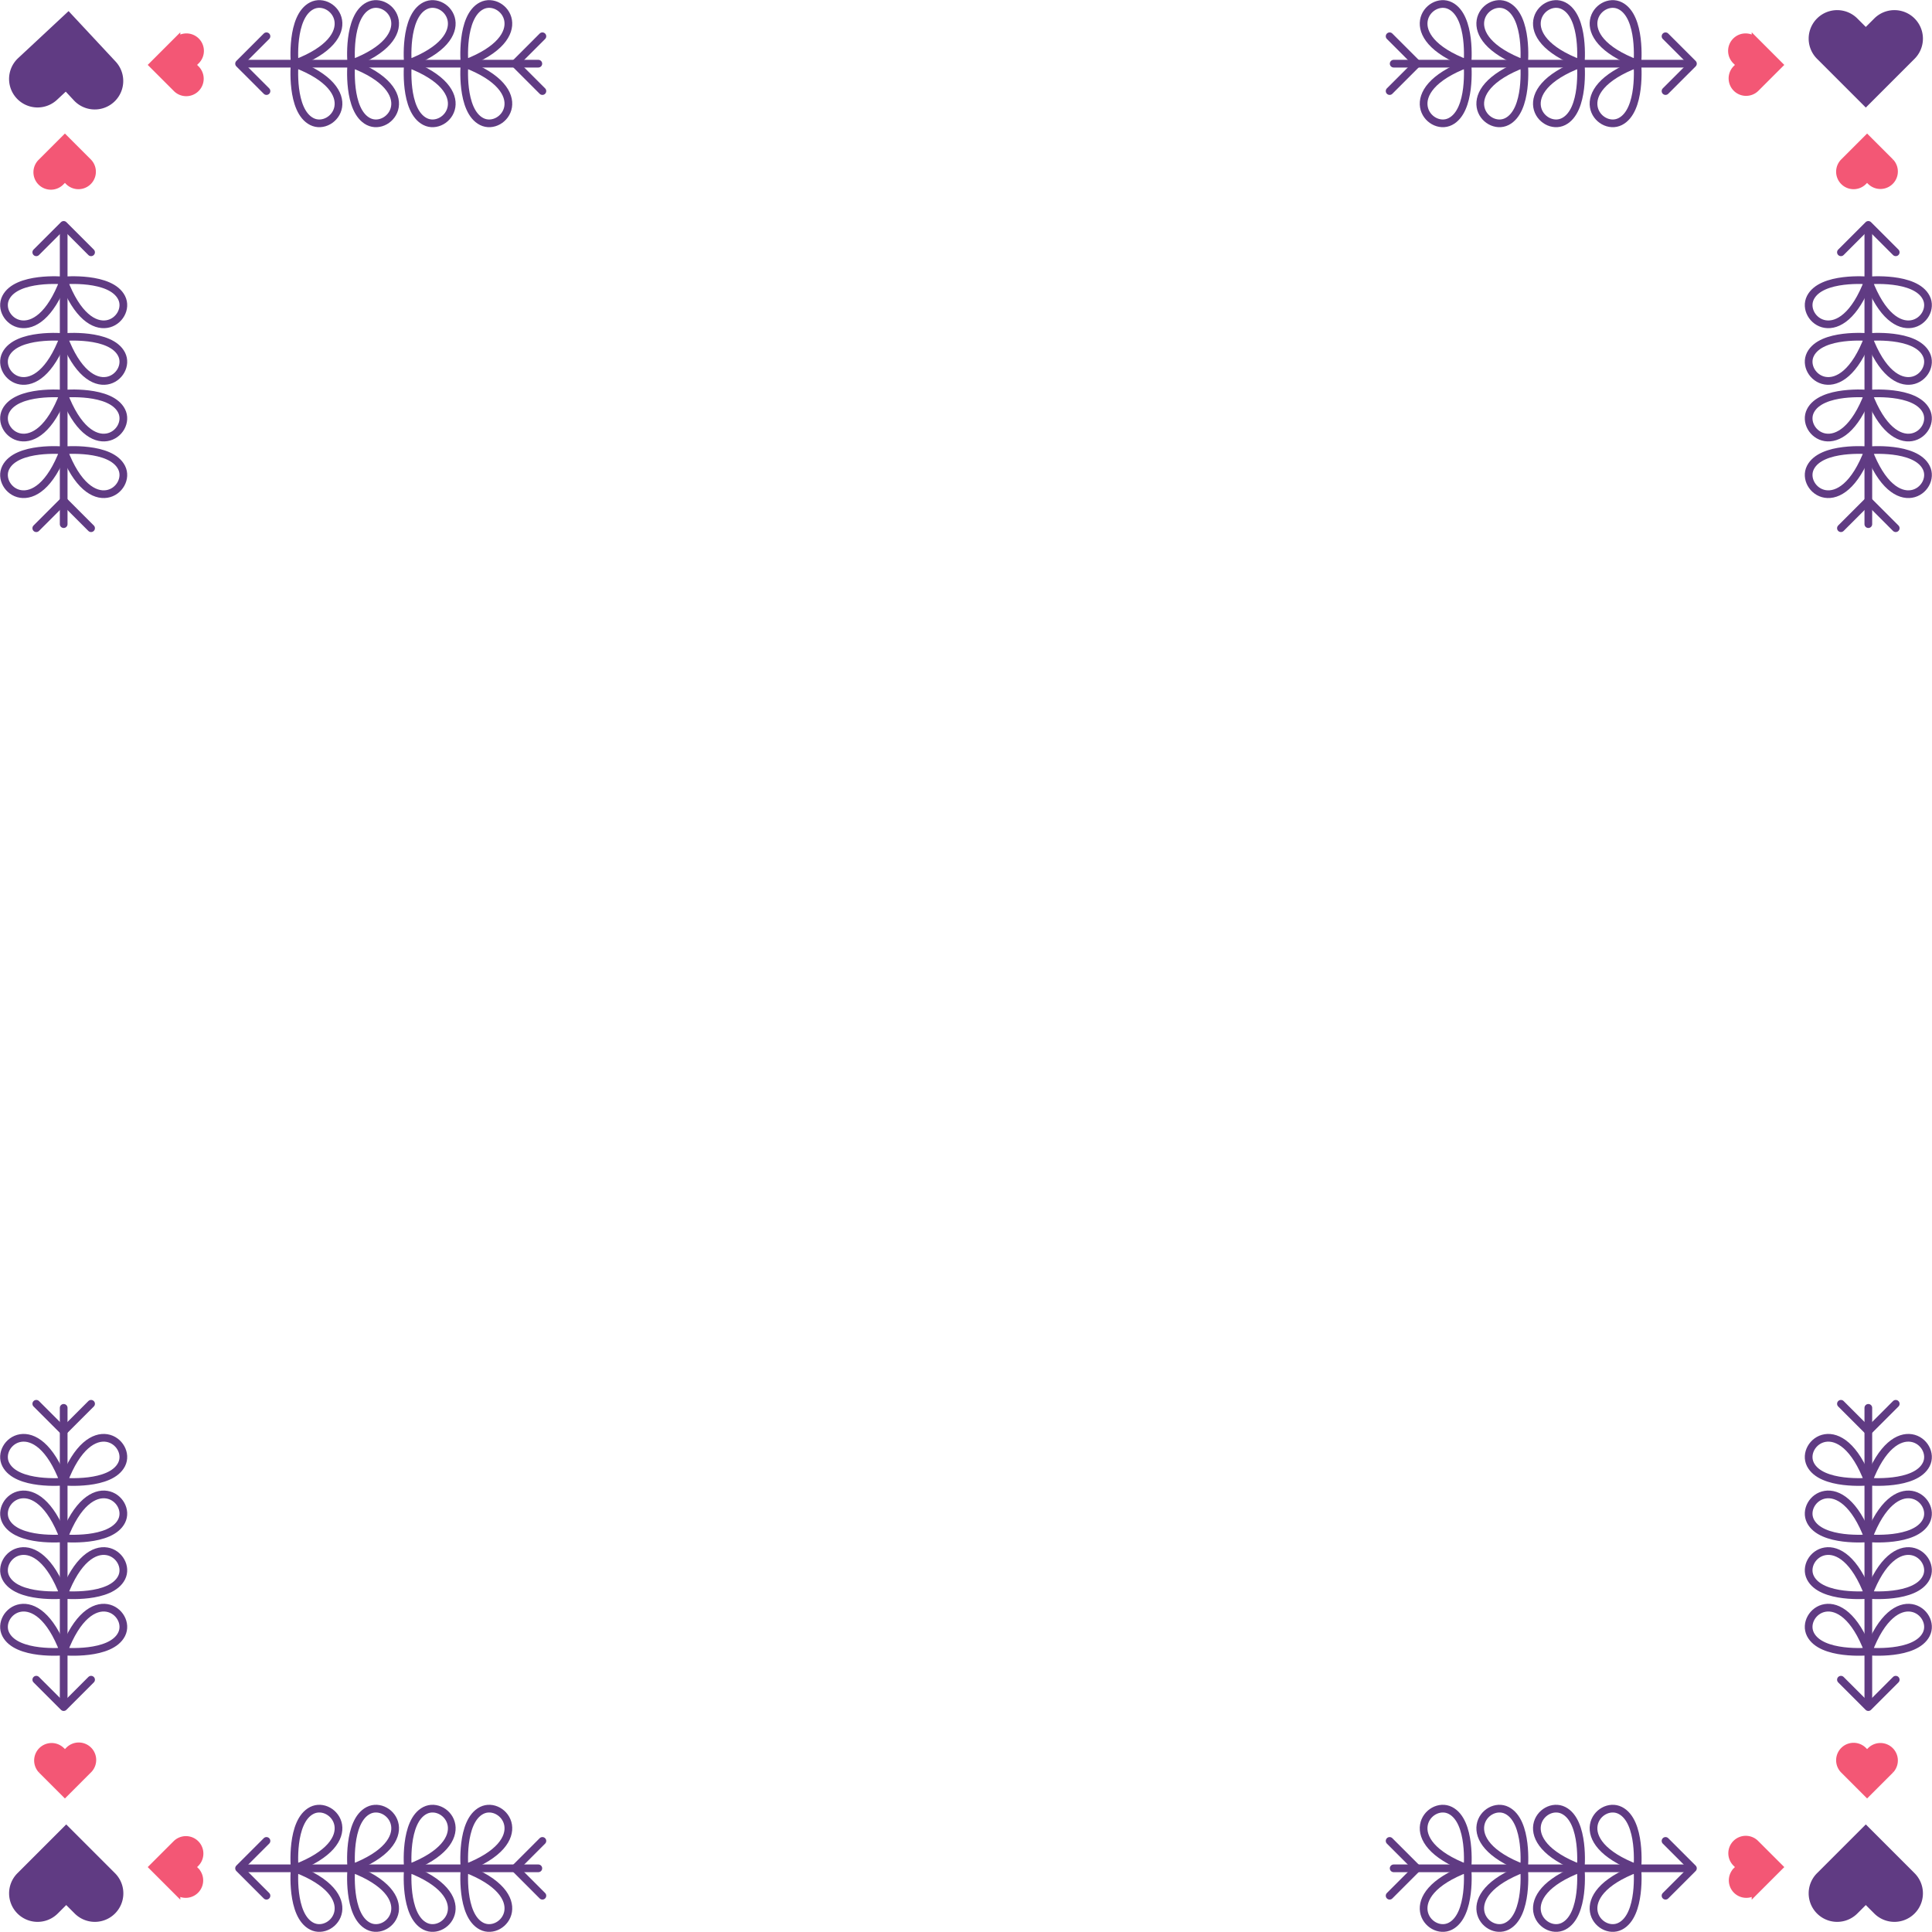 <svg xmlns="http://www.w3.org/2000/svg" width="251.039" height="251.036" viewBox="0 0 251.039 251.036">
  <g id="bluelove_frame_mockup" transform="translate(-4.025 -1.481)">
    <g id="bluelove_tr" transform="translate(184.588 2)">
      <g id="Group_4229" data-name="Group 4229">
        <line id="Line_267" data-name="Line 267" x1="38.232" transform="translate(0.527 7.754)" fill="none" stroke="#603b83" stroke-linecap="round" stroke-linejoin="round" stroke-width="1"/>
        <g id="Group_4225" data-name="Group 4225" transform="translate(4.419)">
          <path id="Path_56720" data-name="Path 56720" d="M43.353,341.574s.559-6.106-2.231-7.524S34.006,338.065,43.353,341.574Z" transform="translate(-37.655 -333.82)" fill="none" stroke="#603b83" stroke-linecap="round" stroke-linejoin="round" stroke-width="1"/>
          <path id="Path_56721" data-name="Path 56721" d="M43.353,346.2s.559,6.106-2.231,7.524S34.006,349.711,43.353,346.2Z" transform="translate(-37.655 -338.447)" fill="none" stroke="#603b83" stroke-linecap="round" stroke-linejoin="round" stroke-width="1"/>
        </g>
        <g id="Group_4226" data-name="Group 4226" transform="translate(11.777)">
          <path id="Path_56722" data-name="Path 56722" d="M55.1,341.574s.559-6.106-2.231-7.524S45.754,338.065,55.1,341.574Z" transform="translate(-49.403 -333.82)" fill="none" stroke="#603b83" stroke-linecap="round" stroke-linejoin="round" stroke-width="1"/>
          <path id="Path_56723" data-name="Path 56723" d="M55.1,346.2s.559,6.106-2.231,7.524S45.754,349.711,55.1,346.2Z" transform="translate(-49.403 -338.447)" fill="none" stroke="#603b83" stroke-linecap="round" stroke-linejoin="round" stroke-width="1"/>
        </g>
        <g id="Group_4227" data-name="Group 4227" transform="translate(19.135)">
          <path id="Path_56724" data-name="Path 56724" d="M66.849,341.574s.559-6.106-2.231-7.524S57.5,338.065,66.849,341.574Z" transform="translate(-61.151 -333.82)" fill="none" stroke="#603b83" stroke-linecap="round" stroke-linejoin="round" stroke-width="1"/>
          <path id="Path_56725" data-name="Path 56725" d="M66.849,346.2s.559,6.106-2.231,7.524S57.5,349.711,66.849,346.2Z" transform="translate(-61.151 -338.447)" fill="none" stroke="#603b83" stroke-linecap="round" stroke-linejoin="round" stroke-width="1"/>
        </g>
        <g id="Group_4228" data-name="Group 4228" transform="translate(26.493)">
          <path id="Path_56726" data-name="Path 56726" d="M78.6,341.574s.559-6.106-2.231-7.524S69.25,338.065,78.6,341.574Z" transform="translate(-72.899 -333.82)" fill="none" stroke="#603b83" stroke-linecap="round" stroke-linejoin="round" stroke-width="1"/>
          <path id="Path_56727" data-name="Path 56727" d="M78.6,346.2s.559,6.106-2.231,7.524S69.25,349.711,78.6,346.2Z" transform="translate(-72.899 -338.447)" fill="none" stroke="#603b83" stroke-linecap="round" stroke-linejoin="round" stroke-width="1"/>
        </g>
        <path id="Path_56728" data-name="Path 56728" d="M87.841,347.637l3.561-3.56-3.561-3.561" transform="translate(-51.99 -336.323)" fill="none" stroke="#603b83" stroke-linecap="round" stroke-linejoin="round" stroke-width="1"/>
        <path id="Path_56729" data-name="Path 56729" d="M30.6,347.637l3.56-3.56-3.56-3.561" transform="translate(-30.599 -336.323)" fill="none" stroke="#603b83" stroke-linecap="round" stroke-linejoin="round" stroke-width="1"/>
      </g>
      <g id="Group_4234" data-name="Group 4234" transform="translate(69.957 28.703) rotate(90)">
        <line id="Line_268" data-name="Line 268" x2="38.232" transform="translate(0.651 7.754)" fill="none" stroke="#603b83" stroke-linecap="round" stroke-linejoin="round" stroke-width="1"/>
        <g id="Group_4230" data-name="Group 4230" transform="translate(29.248)">
          <path id="Path_56730" data-name="Path 56730" d="M.046,7.754S-.513,1.648,2.277.23,9.393,4.244.046,7.754Z" fill="none" stroke="#603b83" stroke-linecap="round" stroke-linejoin="round" stroke-width="1"/>
          <path id="Path_56731" data-name="Path 56731" d="M.046,0S-.513,6.106,2.277,7.524,9.393,3.51.046,0Z" transform="translate(0 7.754)" fill="none" stroke="#603b83" stroke-linecap="round" stroke-linejoin="round" stroke-width="1"/>
        </g>
        <g id="Group_4231" data-name="Group 4231" transform="translate(21.89)">
          <path id="Path_56732" data-name="Path 56732" d="M.046,7.754S-.513,1.648,2.277.23,9.393,4.244.046,7.754Z" fill="none" stroke="#603b83" stroke-linecap="round" stroke-linejoin="round" stroke-width="1"/>
          <path id="Path_56733" data-name="Path 56733" d="M.046,0S-.513,6.106,2.277,7.524,9.393,3.51.046,0Z" transform="translate(0 7.754)" fill="none" stroke="#603b83" stroke-linecap="round" stroke-linejoin="round" stroke-width="1"/>
        </g>
        <g id="Group_4232" data-name="Group 4232" transform="translate(14.532)">
          <path id="Path_56734" data-name="Path 56734" d="M.046,7.754S-.513,1.648,2.277.23,9.393,4.244.046,7.754Z" fill="none" stroke="#603b83" stroke-linecap="round" stroke-linejoin="round" stroke-width="1"/>
          <path id="Path_56735" data-name="Path 56735" d="M.046,0S-.513,6.106,2.277,7.524,9.393,3.51.046,0Z" transform="translate(0 7.754)" fill="none" stroke="#603b83" stroke-linecap="round" stroke-linejoin="round" stroke-width="1"/>
        </g>
        <g id="Group_4233" data-name="Group 4233" transform="translate(7.175)">
          <path id="Path_56736" data-name="Path 56736" d="M.046,7.754S-.513,1.648,2.277.23,9.393,4.244.046,7.754Z" fill="none" stroke="#603b83" stroke-linecap="round" stroke-linejoin="round" stroke-width="1"/>
          <path id="Path_56737" data-name="Path 56737" d="M.046,0S-.513,6.106,2.277,7.524,9.393,3.51.046,0Z" transform="translate(0 7.754)" fill="none" stroke="#603b83" stroke-linecap="round" stroke-linejoin="round" stroke-width="1"/>
        </g>
        <path id="Path_56738" data-name="Path 56738" d="M3.56,7.121,0,3.561,3.56,0" transform="translate(0 4.194)" fill="none" stroke="#603b83" stroke-linecap="round" stroke-linejoin="round" stroke-width="1"/>
        <path id="Path_56739" data-name="Path 56739" d="M3.561,7.121,0,3.561,3.561,0" transform="translate(35.85 4.194)" fill="none" stroke="#603b83" stroke-linecap="round" stroke-linejoin="round" stroke-width="1"/>
      </g>
      <path id="Path_56740" data-name="Path 56740" d="M131.3,341.417l-6.338,6.338-6.338-6.338a3.7,3.7,0,1,1,5.238-5.238l1.1,1.1,1.1-1.1a3.7,3.7,0,1,1,5.238,5.238Z" transform="translate(-63.088 -334.297)" fill="#603b83"/>
      <path id="Path_56741" data-name="Path 56741" d="M104.718,341.315l3.027,3.027-3.027,3.026a1.768,1.768,0,0,1-2.5-2.5l.525-.525-.525-.525a1.769,1.769,0,1,1,2.5-2.5Z" transform="translate(-57.169 -336.428)" fill="#f35775" stroke="#f35775" stroke-miterlimit="10" stroke-width="1"/>
      <path id="Path_56742" data-name="Path 56742" d="M3.027.518,0,3.545,3.027,6.571a1.768,1.768,0,0,0,2.5-2.5L5,3.545l.525-.525a1.769,1.769,0,0,0-2.5-2.5Z" transform="translate(65.588 17.539) rotate(90)" fill="#f35775" stroke="#f35775" stroke-miterlimit="10" stroke-width="1"/>
    </g>
    <g id="bluelove_tl" transform="translate(4.545 2)">
      <g id="Group_4229-2" data-name="Group 4229" transform="translate(30.546)">
        <line id="Line_267-2" data-name="Line 267" x2="38.232" transform="translate(0.651 7.754)" fill="none" stroke="#603b83" stroke-linecap="round" stroke-linejoin="round" stroke-width="1"/>
        <g id="Group_4225-2" data-name="Group 4225" transform="translate(29.248)">
          <path id="Path_56720-2" data-name="Path 56720" d="M37.7,341.574s-.559-6.106,2.231-7.524S47.048,338.065,37.7,341.574Z" transform="translate(-37.655 -333.821)" fill="none" stroke="#603b83" stroke-linecap="round" stroke-linejoin="round" stroke-width="1"/>
          <path id="Path_56721-2" data-name="Path 56721" d="M37.7,346.2s-.559,6.106,2.231,7.524S47.048,349.711,37.7,346.2Z" transform="translate(-37.655 -338.447)" fill="none" stroke="#603b83" stroke-linecap="round" stroke-linejoin="round" stroke-width="1"/>
        </g>
        <g id="Group_4226-2" data-name="Group 4226" transform="translate(21.89)">
          <path id="Path_56722-2" data-name="Path 56722" d="M49.449,341.574s-.559-6.106,2.231-7.524S58.8,338.065,49.449,341.574Z" transform="translate(-49.403 -333.821)" fill="none" stroke="#603b83" stroke-linecap="round" stroke-linejoin="round" stroke-width="1"/>
          <path id="Path_56723-2" data-name="Path 56723" d="M49.449,346.2s-.559,6.106,2.231,7.524S58.8,349.711,49.449,346.2Z" transform="translate(-49.403 -338.447)" fill="none" stroke="#603b83" stroke-linecap="round" stroke-linejoin="round" stroke-width="1"/>
        </g>
        <g id="Group_4227-2" data-name="Group 4227" transform="translate(14.532)">
          <path id="Path_56724-2" data-name="Path 56724" d="M61.2,341.574s-.559-6.106,2.231-7.524S70.544,338.065,61.2,341.574Z" transform="translate(-61.151 -333.821)" fill="none" stroke="#603b83" stroke-linecap="round" stroke-linejoin="round" stroke-width="1"/>
          <path id="Path_56725-2" data-name="Path 56725" d="M61.2,346.2s-.559,6.106,2.231,7.524S70.544,349.711,61.2,346.2Z" transform="translate(-61.151 -338.447)" fill="none" stroke="#603b83" stroke-linecap="round" stroke-linejoin="round" stroke-width="1"/>
        </g>
        <g id="Group_4228-2" data-name="Group 4228" transform="translate(7.175)">
          <path id="Path_56726-2" data-name="Path 56726" d="M72.945,341.574s-.559-6.106,2.231-7.524S82.292,338.065,72.945,341.574Z" transform="translate(-72.899 -333.821)" fill="none" stroke="#603b83" stroke-linecap="round" stroke-linejoin="round" stroke-width="1"/>
          <path id="Path_56727-2" data-name="Path 56727" d="M72.945,346.2s-.559,6.106,2.231,7.524S82.292,349.711,72.945,346.2Z" transform="translate(-72.899 -338.447)" fill="none" stroke="#603b83" stroke-linecap="round" stroke-linejoin="round" stroke-width="1"/>
        </g>
        <path id="Path_56728-2" data-name="Path 56728" d="M91.4,347.637l-3.561-3.56,3.561-3.561" transform="translate(-87.841 -336.323)" fill="none" stroke="#603b83" stroke-linecap="round" stroke-linejoin="round" stroke-width="1"/>
        <path id="Path_56729-2" data-name="Path 56729" d="M34.159,347.637l-3.56-3.56,3.56-3.561" transform="translate(5.252 -336.323)" fill="none" stroke="#603b83" stroke-linecap="round" stroke-linejoin="round" stroke-width="1"/>
      </g>
      <g id="Group_4234-2" data-name="Group 4234" transform="translate(15.508 28.703) rotate(90)">
        <line id="Line_268-2" data-name="Line 268" x2="38.232" transform="translate(0.651 7.754)" fill="none" stroke="#603b83" stroke-linecap="round" stroke-linejoin="round" stroke-width="1"/>
        <g id="Group_4230-2" data-name="Group 4230" transform="translate(29.248)">
          <path id="Path_56730-2" data-name="Path 56730" d="M.046,0S-.513,6.106,2.277,7.524,9.393,3.51.046,0Z" transform="translate(0 7.754)" fill="none" stroke="#603b83" stroke-linecap="round" stroke-linejoin="round" stroke-width="1"/>
          <path id="Path_56731-2" data-name="Path 56731" d="M.046,7.754S-.513,1.648,2.277.23,9.393,4.244.046,7.754Z" fill="none" stroke="#603b83" stroke-linecap="round" stroke-linejoin="round" stroke-width="1"/>
        </g>
        <g id="Group_4231-2" data-name="Group 4231" transform="translate(21.89)">
          <path id="Path_56732-2" data-name="Path 56732" d="M.046,0S-.513,6.106,2.277,7.524,9.393,3.51.046,0Z" transform="translate(0 7.754)" fill="none" stroke="#603b83" stroke-linecap="round" stroke-linejoin="round" stroke-width="1"/>
          <path id="Path_56733-2" data-name="Path 56733" d="M.046,7.754S-.513,1.648,2.277.23,9.393,4.244.046,7.754Z" fill="none" stroke="#603b83" stroke-linecap="round" stroke-linejoin="round" stroke-width="1"/>
        </g>
        <g id="Group_4232-2" data-name="Group 4232" transform="translate(14.533)">
          <path id="Path_56734-2" data-name="Path 56734" d="M.046,0S-.513,6.106,2.277,7.524,9.393,3.51.046,0Z" transform="translate(0 7.754)" fill="none" stroke="#603b83" stroke-linecap="round" stroke-linejoin="round" stroke-width="1"/>
          <path id="Path_56735-2" data-name="Path 56735" d="M.046,7.754S-.513,1.648,2.277.23,9.393,4.244.046,7.754Z" fill="none" stroke="#603b83" stroke-linecap="round" stroke-linejoin="round" stroke-width="1"/>
        </g>
        <g id="Group_4233-2" data-name="Group 4233" transform="translate(7.175)">
          <path id="Path_56736-2" data-name="Path 56736" d="M.046,0S-.513,6.106,2.277,7.524,9.393,3.51.046,0Z" transform="translate(0 7.754)" fill="none" stroke="#603b83" stroke-linecap="round" stroke-linejoin="round" stroke-width="1"/>
          <path id="Path_56737-2" data-name="Path 56737" d="M.046,7.754S-.513,1.648,2.277.23,9.393,4.244.046,7.754Z" fill="none" stroke="#603b83" stroke-linecap="round" stroke-linejoin="round" stroke-width="1"/>
        </g>
        <path id="Path_56738-2" data-name="Path 56738" d="M3.561,0,0,3.56,3.561,7.121" transform="translate(0 4.194)" fill="none" stroke="#603b83" stroke-linecap="round" stroke-linejoin="round" stroke-width="1"/>
        <path id="Path_56739-2" data-name="Path 56739" d="M3.561,0,0,3.56,3.561,7.121" transform="translate(35.851 4.194)" fill="none" stroke="#603b83" stroke-linecap="round" stroke-linejoin="round" stroke-width="1"/>
      </g>
      <path id="Path_56740-2" data-name="Path 56740" d="M118.622,341.417l6.338,6.338,6.338-6.338a3.7,3.7,0,0,0-5.238-5.238l-1.1,1.1-1.1-1.1a3.7,3.7,0,0,0-5.238,5.238Z" transform="matrix(-0.999, -0.035, 0.035, -0.999, 121.054, 352.705)" fill="#603b83"/>
      <path id="Path_56741-2" data-name="Path 56741" d="M104.726,341.315l-3.027,3.027,3.027,3.026a1.768,1.768,0,1,0,2.5-2.5l-.525-.525.525-.525a1.769,1.769,0,1,0-2.5-2.5Z" transform="translate(-82.317 -336.428)" fill="#f35775" stroke="#f35775" stroke-miterlimit="10" stroke-width="1"/>
      <path id="Path_56742-2" data-name="Path 56742" d="M3.027,6.571,0,3.544,3.027.518a1.768,1.768,0,0,1,2.5,2.5L5,3.544l.525.525a1.769,1.769,0,1,1-2.5,2.5Z" transform="translate(11.459 17.539) rotate(90)" fill="#f35775" stroke="#f35775" stroke-miterlimit="10" stroke-width="1"/>
    </g>
    <g id="bluelove_br" transform="translate(184.588 183.886)">
      <g id="Group_4229-3" data-name="Group 4229" transform="translate(0 52.606)">
        <line id="Line_267-3" data-name="Line 267" x1="38.232" transform="translate(0.527 7.754)" fill="none" stroke="#603b83" stroke-linecap="round" stroke-linejoin="round" stroke-width="1"/>
        <g id="Group_4225-3" data-name="Group 4225" transform="translate(4.419)">
          <path id="Path_56720-3" data-name="Path 56720" d="M43.353,333.82s.559,6.106-2.231,7.524S34.006,337.33,43.353,333.82Z" transform="translate(-37.655 -326.066)" fill="none" stroke="#603b83" stroke-linecap="round" stroke-linejoin="round" stroke-width="1"/>
          <path id="Path_56721-3" data-name="Path 56721" d="M43.353,353.955s.559-6.106-2.231-7.524S34.006,350.445,43.353,353.955Z" transform="translate(-37.655 -346.201)" fill="none" stroke="#603b83" stroke-linecap="round" stroke-linejoin="round" stroke-width="1"/>
        </g>
        <g id="Group_4226-3" data-name="Group 4226" transform="translate(11.777)">
          <path id="Path_56722-3" data-name="Path 56722" d="M55.1,333.82s.559,6.106-2.231,7.524S45.754,337.33,55.1,333.82Z" transform="translate(-49.403 -326.066)" fill="none" stroke="#603b83" stroke-linecap="round" stroke-linejoin="round" stroke-width="1"/>
          <path id="Path_56723-3" data-name="Path 56723" d="M55.1,353.955s.559-6.106-2.231-7.524S45.754,350.445,55.1,353.955Z" transform="translate(-49.403 -346.201)" fill="none" stroke="#603b83" stroke-linecap="round" stroke-linejoin="round" stroke-width="1"/>
        </g>
        <g id="Group_4227-3" data-name="Group 4227" transform="translate(19.135)">
          <path id="Path_56724-3" data-name="Path 56724" d="M66.849,333.82s.559,6.106-2.231,7.524S57.5,337.33,66.849,333.82Z" transform="translate(-61.151 -326.066)" fill="none" stroke="#603b83" stroke-linecap="round" stroke-linejoin="round" stroke-width="1"/>
          <path id="Path_56725-3" data-name="Path 56725" d="M66.849,353.955s.559-6.106-2.231-7.524S57.5,350.445,66.849,353.955Z" transform="translate(-61.151 -346.201)" fill="none" stroke="#603b83" stroke-linecap="round" stroke-linejoin="round" stroke-width="1"/>
        </g>
        <g id="Group_4228-3" data-name="Group 4228" transform="translate(26.493)">
          <path id="Path_56726-3" data-name="Path 56726" d="M78.6,333.82s.559,6.106-2.231,7.524S69.25,337.33,78.6,333.82Z" transform="translate(-72.899 -326.066)" fill="none" stroke="#603b83" stroke-linecap="round" stroke-linejoin="round" stroke-width="1"/>
          <path id="Path_56727-3" data-name="Path 56727" d="M78.6,353.955s.559-6.106-2.231-7.524S69.25,350.445,78.6,353.955Z" transform="translate(-72.899 -346.201)" fill="none" stroke="#603b83" stroke-linecap="round" stroke-linejoin="round" stroke-width="1"/>
        </g>
        <path id="Path_56728-3" data-name="Path 56728" d="M87.841,340.516l3.561,3.56-3.561,3.561" transform="translate(-51.99 -336.323)" fill="none" stroke="#603b83" stroke-linecap="round" stroke-linejoin="round" stroke-width="1"/>
        <path id="Path_56729-3" data-name="Path 56729" d="M30.6,340.516l3.56,3.56-3.56,3.561" transform="translate(-30.599 -336.323)" fill="none" stroke="#603b83" stroke-linecap="round" stroke-linejoin="round" stroke-width="1"/>
      </g>
      <g id="Group_4234-3" data-name="Group 4234" transform="translate(54.449 39.411) rotate(-90)">
        <line id="Line_268-3" data-name="Line 268" x2="38.232" transform="translate(0.651 7.754)" fill="none" stroke="#603b83" stroke-linecap="round" stroke-linejoin="round" stroke-width="1"/>
        <g id="Group_4230-3" data-name="Group 4230" transform="translate(29.248)">
          <path id="Path_56730-3" data-name="Path 56730" d="M.046,0S-.513,6.106,2.277,7.524,9.393,3.51.046,0Z" transform="translate(0 7.754)" fill="none" stroke="#603b83" stroke-linecap="round" stroke-linejoin="round" stroke-width="1"/>
          <path id="Path_56731-3" data-name="Path 56731" d="M.046,7.754S-.513,1.648,2.277.23,9.393,4.244.046,7.754Z" fill="none" stroke="#603b83" stroke-linecap="round" stroke-linejoin="round" stroke-width="1"/>
        </g>
        <g id="Group_4231-3" data-name="Group 4231" transform="translate(21.89)">
          <path id="Path_56732-3" data-name="Path 56732" d="M.046,0S-.513,6.106,2.277,7.524,9.393,3.51.046,0Z" transform="translate(0 7.754)" fill="none" stroke="#603b83" stroke-linecap="round" stroke-linejoin="round" stroke-width="1"/>
          <path id="Path_56733-3" data-name="Path 56733" d="M.046,7.754S-.513,1.648,2.277.23,9.393,4.244.046,7.754Z" fill="none" stroke="#603b83" stroke-linecap="round" stroke-linejoin="round" stroke-width="1"/>
        </g>
        <g id="Group_4232-3" data-name="Group 4232" transform="translate(14.532)">
          <path id="Path_56734-3" data-name="Path 56734" d="M.046,0S-.513,6.106,2.277,7.524,9.393,3.51.046,0Z" transform="translate(0 7.754)" fill="none" stroke="#603b83" stroke-linecap="round" stroke-linejoin="round" stroke-width="1"/>
          <path id="Path_56735-3" data-name="Path 56735" d="M.046,7.754S-.513,1.648,2.277.23,9.393,4.244.046,7.754Z" fill="none" stroke="#603b83" stroke-linecap="round" stroke-linejoin="round" stroke-width="1"/>
        </g>
        <g id="Group_4233-3" data-name="Group 4233" transform="translate(7.175)">
          <path id="Path_56736-3" data-name="Path 56736" d="M.046,0S-.513,6.106,2.277,7.524,9.393,3.51.046,0Z" transform="translate(0 7.754)" fill="none" stroke="#603b83" stroke-linecap="round" stroke-linejoin="round" stroke-width="1"/>
          <path id="Path_56737-3" data-name="Path 56737" d="M.046,7.754S-.513,1.648,2.277.23,9.393,4.244.046,7.754Z" fill="none" stroke="#603b83" stroke-linecap="round" stroke-linejoin="round" stroke-width="1"/>
        </g>
        <path id="Path_56738-3" data-name="Path 56738" d="M3.56,0,0,3.56,3.56,7.121" transform="translate(0 4.194)" fill="none" stroke="#603b83" stroke-linecap="round" stroke-linejoin="round" stroke-width="1"/>
        <path id="Path_56739-3" data-name="Path 56739" d="M3.561,0,0,3.56,3.561,7.121" transform="translate(35.85 4.194)" fill="none" stroke="#603b83" stroke-linecap="round" stroke-linejoin="round" stroke-width="1"/>
      </g>
      <path id="Path_56740-3" data-name="Path 56740" d="M131.3,341.432l-6.338-6.338-6.338,6.338a3.7,3.7,0,0,0,5.238,5.238l1.1-1.1,1.1,1.1a3.7,3.7,0,1,0,5.238-5.238Z" transform="translate(-63.088 -280.438)" fill="#603b83"/>
      <path id="Path_56741-3" data-name="Path 56741" d="M104.718,347.369l3.027-3.027-3.027-3.026a1.768,1.768,0,1,0-2.5,2.5l.525.525-.525.525a1.769,1.769,0,0,0,2.5,2.5Z" transform="translate(-57.169 -284.142)" fill="#f35775" stroke="#f35775" stroke-miterlimit="10" stroke-width="1"/>
      <path id="Path_56742-3" data-name="Path 56742" d="M3.027,6.571,0,3.544,3.027.518a1.768,1.768,0,0,1,2.5,2.5L5,3.544l.525.525a1.769,1.769,0,0,1-2.5,2.5Z" transform="translate(58.499 50.575) rotate(-90)" fill="#f35775" stroke="#f35775" stroke-miterlimit="10" stroke-width="1"/>
    </g>
    <g id="bluelove_bl" transform="translate(4.545 183.886)">
      <g id="Group_4229-4" data-name="Group 4229" transform="translate(30.546 52.606)">
        <line id="Line_267-4" data-name="Line 267" x2="38.232" transform="translate(0.651 7.754)" fill="none" stroke="#603b83" stroke-linecap="round" stroke-linejoin="round" stroke-width="1"/>
        <g id="Group_4225-4" data-name="Group 4225" transform="translate(29.248)">
          <path id="Path_56720-4" data-name="Path 56720" d="M37.7,333.82s-.559,6.106,2.231,7.524S47.048,337.33,37.7,333.82Z" transform="translate(-37.655 -326.066)" fill="none" stroke="#603b83" stroke-linecap="round" stroke-linejoin="round" stroke-width="1"/>
          <path id="Path_56721-4" data-name="Path 56721" d="M37.7,353.955s-.559-6.106,2.231-7.524S47.048,350.445,37.7,353.955Z" transform="translate(-37.655 -346.201)" fill="none" stroke="#603b83" stroke-linecap="round" stroke-linejoin="round" stroke-width="1"/>
        </g>
        <g id="Group_4226-4" data-name="Group 4226" transform="translate(21.89)">
          <path id="Path_56722-4" data-name="Path 56722" d="M49.449,333.82s-.559,6.106,2.231,7.524S58.8,337.33,49.449,333.82Z" transform="translate(-49.403 -326.066)" fill="none" stroke="#603b83" stroke-linecap="round" stroke-linejoin="round" stroke-width="1"/>
          <path id="Path_56723-4" data-name="Path 56723" d="M49.449,353.955s-.559-6.106,2.231-7.524S58.8,350.445,49.449,353.955Z" transform="translate(-49.403 -346.201)" fill="none" stroke="#603b83" stroke-linecap="round" stroke-linejoin="round" stroke-width="1"/>
        </g>
        <g id="Group_4227-4" data-name="Group 4227" transform="translate(14.532)">
          <path id="Path_56724-4" data-name="Path 56724" d="M61.2,333.82s-.559,6.106,2.231,7.524S70.544,337.33,61.2,333.82Z" transform="translate(-61.151 -326.066)" fill="none" stroke="#603b83" stroke-linecap="round" stroke-linejoin="round" stroke-width="1"/>
          <path id="Path_56725-4" data-name="Path 56725" d="M61.2,353.955s-.559-6.106,2.231-7.524S70.544,350.445,61.2,353.955Z" transform="translate(-61.151 -346.201)" fill="none" stroke="#603b83" stroke-linecap="round" stroke-linejoin="round" stroke-width="1"/>
        </g>
        <g id="Group_4228-4" data-name="Group 4228" transform="translate(7.175)">
          <path id="Path_56726-4" data-name="Path 56726" d="M72.945,333.82s-.559,6.106,2.231,7.524S82.292,337.33,72.945,333.82Z" transform="translate(-72.899 -326.066)" fill="none" stroke="#603b83" stroke-linecap="round" stroke-linejoin="round" stroke-width="1"/>
          <path id="Path_56727-4" data-name="Path 56727" d="M72.945,353.955s-.559-6.106,2.231-7.524S82.292,350.445,72.945,353.955Z" transform="translate(-72.899 -346.201)" fill="none" stroke="#603b83" stroke-linecap="round" stroke-linejoin="round" stroke-width="1"/>
        </g>
        <path id="Path_56728-4" data-name="Path 56728" d="M91.4,340.516l-3.561,3.56,3.561,3.561" transform="translate(-87.841 -336.323)" fill="none" stroke="#603b83" stroke-linecap="round" stroke-linejoin="round" stroke-width="1"/>
        <path id="Path_56729-4" data-name="Path 56729" d="M34.159,340.516l-3.56,3.56,3.56,3.561" transform="translate(5.252 -336.323)" fill="none" stroke="#603b83" stroke-linecap="round" stroke-linejoin="round" stroke-width="1"/>
      </g>
      <g id="Group_4234-4" data-name="Group 4234" transform="translate(0 39.411) rotate(-90)">
        <line id="Line_268-4" data-name="Line 268" x2="38.232" transform="translate(0.651 7.754)" fill="none" stroke="#603b83" stroke-linecap="round" stroke-linejoin="round" stroke-width="1"/>
        <g id="Group_4230-4" data-name="Group 4230" transform="translate(29.248)">
          <path id="Path_56730-4" data-name="Path 56730" d="M.046,7.754S-.513,1.648,2.277.23,9.393,4.244.046,7.754Z" fill="none" stroke="#603b83" stroke-linecap="round" stroke-linejoin="round" stroke-width="1"/>
          <path id="Path_56731-4" data-name="Path 56731" d="M.046,0S-.513,6.106,2.277,7.524,9.393,3.51.046,0Z" transform="translate(0 7.754)" fill="none" stroke="#603b83" stroke-linecap="round" stroke-linejoin="round" stroke-width="1"/>
        </g>
        <g id="Group_4231-4" data-name="Group 4231" transform="translate(21.89)">
          <path id="Path_56732-4" data-name="Path 56732" d="M.046,7.754S-.513,1.648,2.277.23,9.393,4.244.046,7.754Z" fill="none" stroke="#603b83" stroke-linecap="round" stroke-linejoin="round" stroke-width="1"/>
          <path id="Path_56733-4" data-name="Path 56733" d="M.046,0S-.513,6.106,2.277,7.524,9.393,3.51.046,0Z" transform="translate(0 7.754)" fill="none" stroke="#603b83" stroke-linecap="round" stroke-linejoin="round" stroke-width="1"/>
        </g>
        <g id="Group_4232-4" data-name="Group 4232" transform="translate(14.533)">
          <path id="Path_56734-4" data-name="Path 56734" d="M.046,7.754S-.513,1.648,2.277.23,9.393,4.244.046,7.754Z" fill="none" stroke="#603b83" stroke-linecap="round" stroke-linejoin="round" stroke-width="1"/>
          <path id="Path_56735-4" data-name="Path 56735" d="M.046,0S-.513,6.106,2.277,7.524,9.393,3.51.046,0Z" transform="translate(0 7.754)" fill="none" stroke="#603b83" stroke-linecap="round" stroke-linejoin="round" stroke-width="1"/>
        </g>
        <g id="Group_4233-4" data-name="Group 4233" transform="translate(7.175)">
          <path id="Path_56736-4" data-name="Path 56736" d="M.046,7.754S-.513,1.648,2.277.23,9.393,4.244.046,7.754Z" fill="none" stroke="#603b83" stroke-linecap="round" stroke-linejoin="round" stroke-width="1"/>
          <path id="Path_56737-4" data-name="Path 56737" d="M.046,0S-.513,6.106,2.277,7.524,9.393,3.51.046,0Z" transform="translate(0 7.754)" fill="none" stroke="#603b83" stroke-linecap="round" stroke-linejoin="round" stroke-width="1"/>
        </g>
        <path id="Path_56738-4" data-name="Path 56738" d="M3.561,7.121,0,3.561,3.561,0" transform="translate(0 4.194)" fill="none" stroke="#603b83" stroke-linecap="round" stroke-linejoin="round" stroke-width="1"/>
        <path id="Path_56739-4" data-name="Path 56739" d="M3.561,7.121,0,3.561,3.561,0" transform="translate(35.851 4.194)" fill="none" stroke="#603b83" stroke-linecap="round" stroke-linejoin="round" stroke-width="1"/>
      </g>
      <path id="Path_56740-4" data-name="Path 56740" d="M118.622,341.432l6.338-6.338,6.338,6.338a3.7,3.7,0,0,1-5.238,5.238l-1.1-1.1-1.1,1.1a3.7,3.7,0,0,1-5.238-5.238Z" transform="translate(-116.875 -280.438)" fill="#603b83"/>
      <path id="Path_56741-4" data-name="Path 56741" d="M104.726,347.369l-3.027-3.027,3.027-3.026a1.768,1.768,0,0,1,2.5,2.5l-.525.525.525.525a1.769,1.769,0,0,1-2.5,2.5Z" transform="translate(-82.317 -284.142)" fill="#f35775" stroke="#f35775" stroke-miterlimit="10" stroke-width="1"/>
      <path id="Path_56742-4" data-name="Path 56742" d="M3.027.518,0,3.545,3.027,6.571a1.768,1.768,0,1,0,2.5-2.5L5,3.545l.525-.525a1.769,1.769,0,0,0-2.5-2.5Z" transform="translate(4.37 50.576) rotate(-90)" fill="#f35775" stroke="#f35775" stroke-miterlimit="10" stroke-width="1"/>
    </g>
  </g>
</svg>
